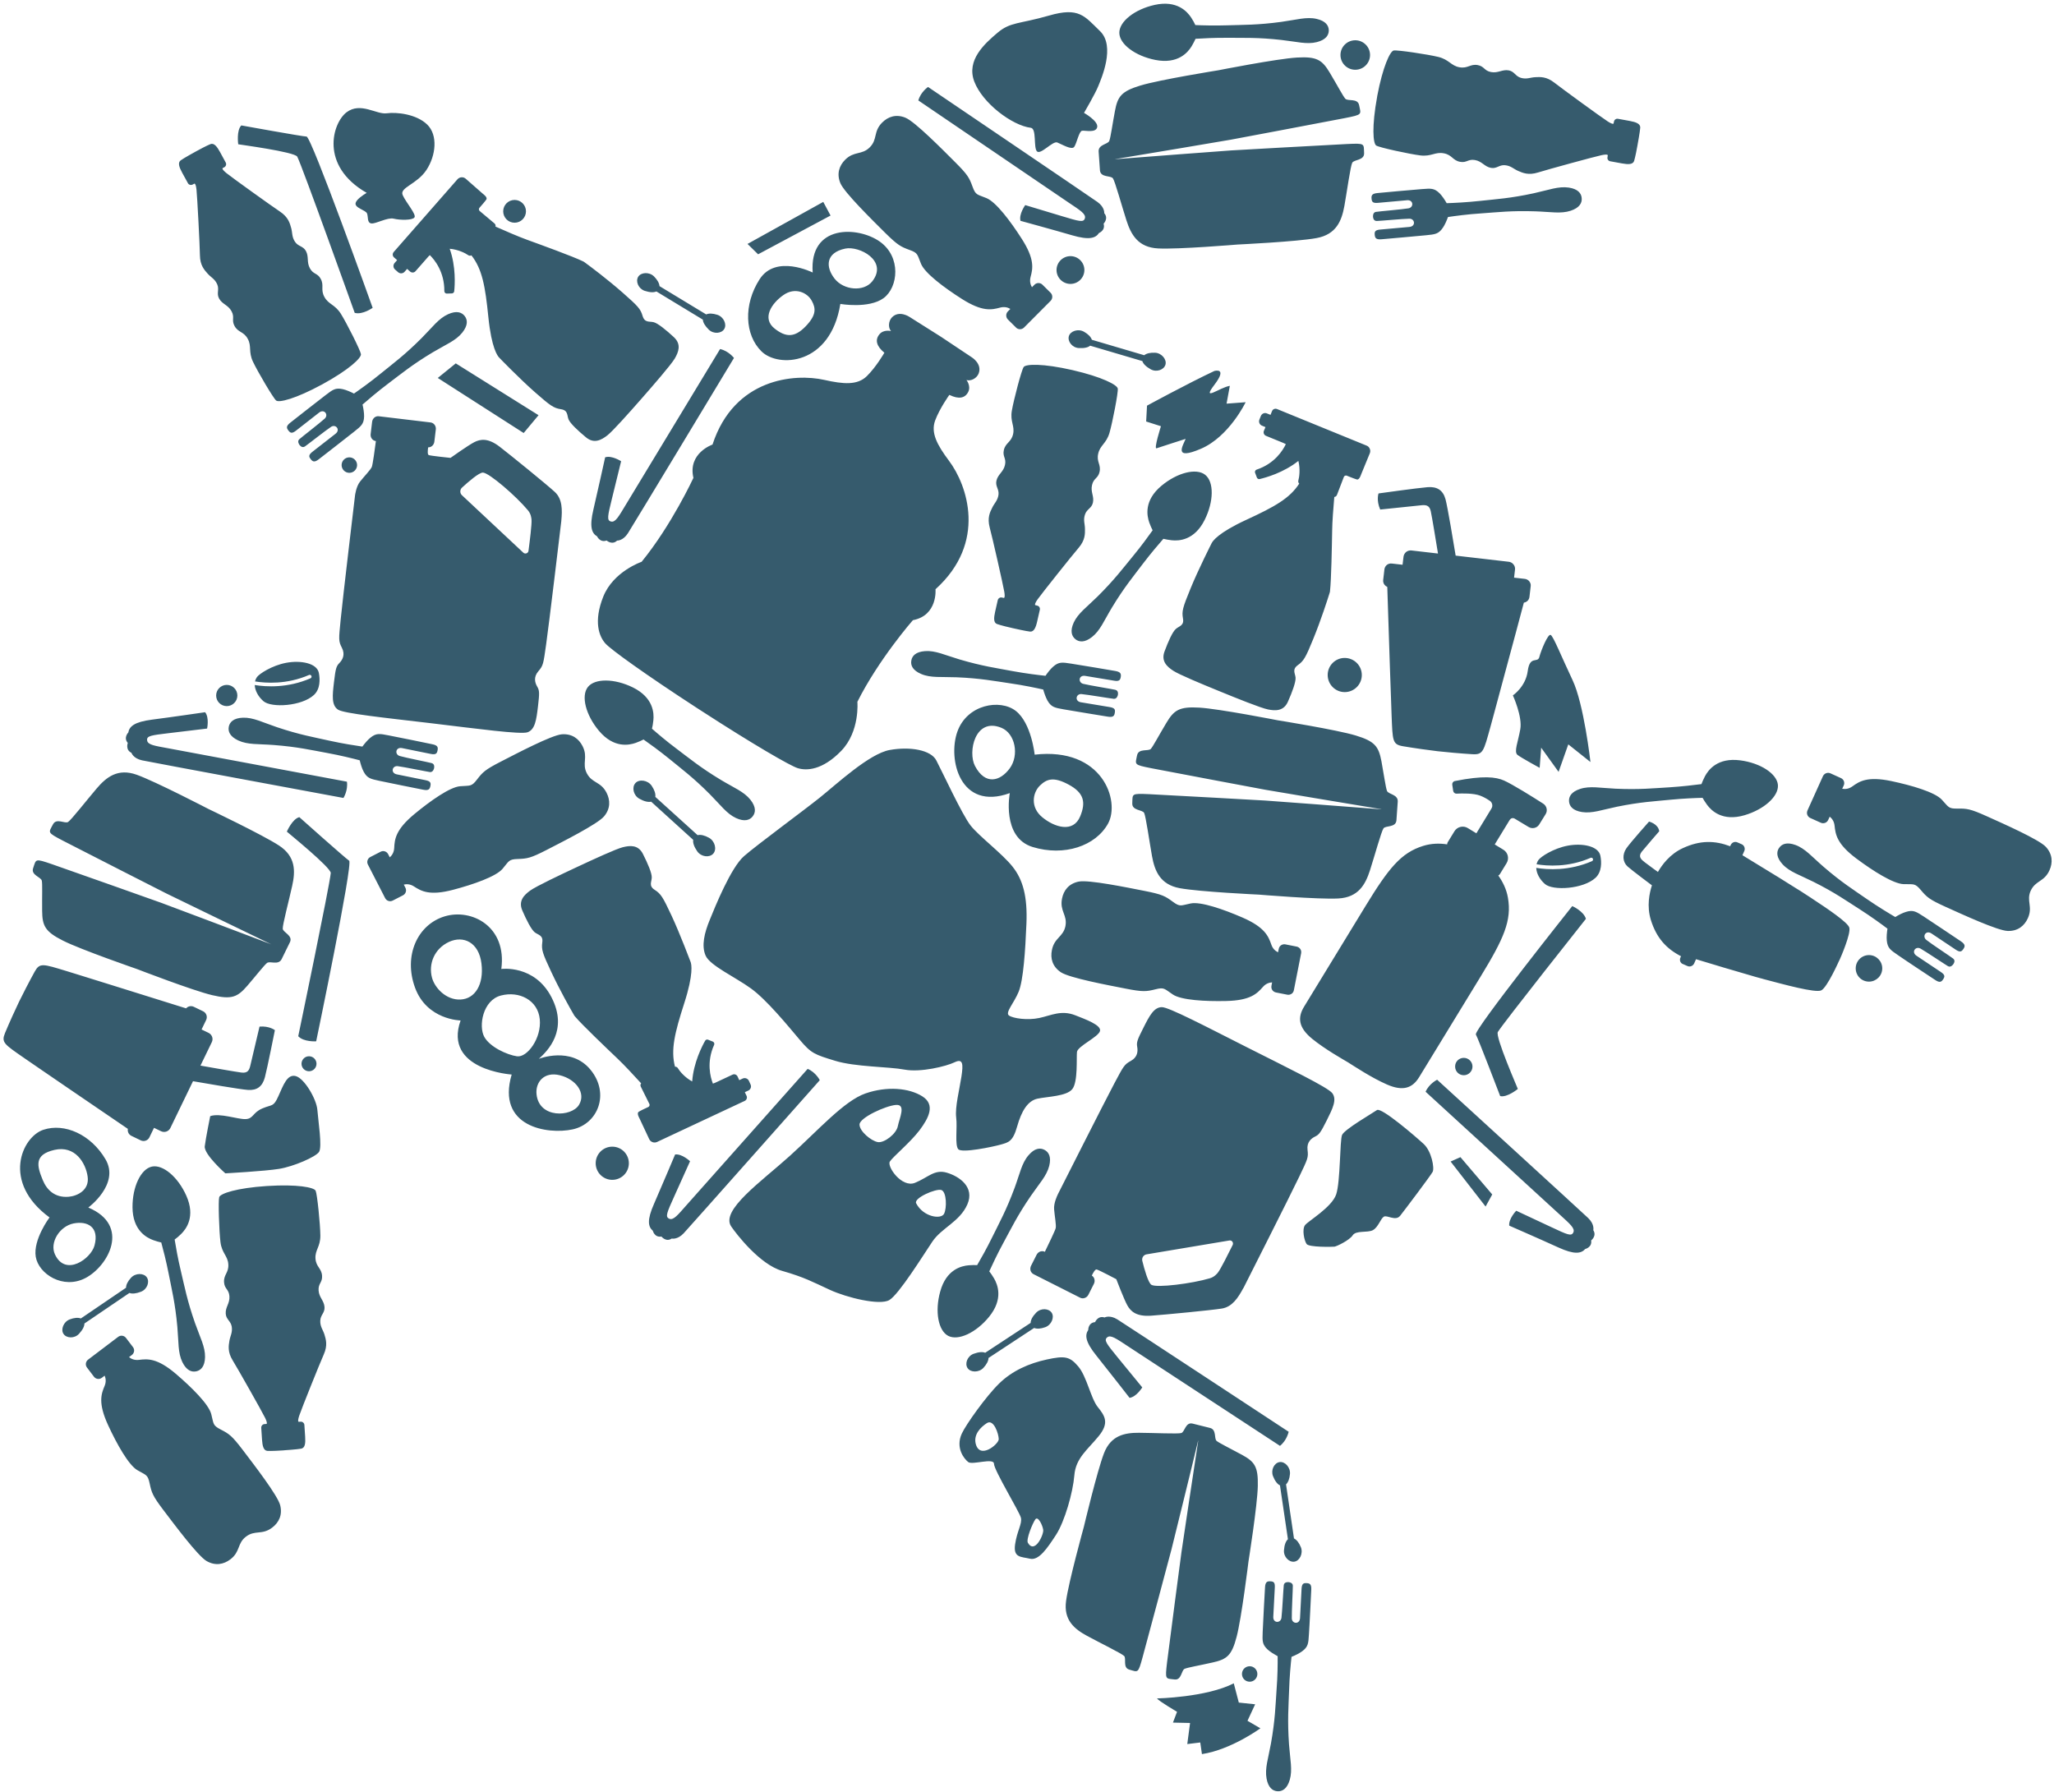 <?xml version="1.0" encoding="UTF-8" standalone="no"?><svg xmlns="http://www.w3.org/2000/svg" xmlns:xlink="http://www.w3.org/1999/xlink" fill="#365b6d" height="437" preserveAspectRatio="xMidYMid meet" version="1" viewBox="-0.6 -0.9 500.9 437.4" width="501" zoomAndPan="magnify"><g id="change1_1"><path clip-rule="evenodd" d="M74.56,256.96c1.01,0,1.83,0.82,1.83,1.83c0,1.01-0.82,1.83-1.83,1.83 c-1.01,0-1.83-0.82-1.83-1.83C72.74,257.78,73.55,256.96,74.56,256.96z M148.6,279.03c2.24,0,4.05,1.82,4.05,4.05 c0,2.24-1.82,4.05-4.05,4.05c-2.24,0-4.05-1.82-4.05-4.05C144.55,280.84,146.36,279.03,148.6,279.03z M455.41,232.26 c1.78,0,3.24,1.45,3.24,3.24c0,1.79-1.46,3.24-3.24,3.24c-1.8,0-3.24-1.45-3.24-3.24C452.17,233.72,453.61,232.26,455.41,232.26z M356.49,257.35c1.16,0,2.12,0.95,2.12,2.12c0,1.17-0.96,2.12-2.12,2.12c-1.19,0-2.12-0.95-2.12-2.12 C354.36,258.29,355.3,257.35,356.49,257.35z M327.41,159.72c2.31,0,4.18,1.87,4.18,4.17c0,2.3-1.87,4.17-4.18,4.17 c-2.28,0-4.15-1.87-4.15-4.17C323.25,161.59,325.12,159.72,327.41,159.72z M329.99,8.93c1.99,0,3.61,1.61,3.61,3.6 c0,1.99-1.62,3.6-3.61,3.6c-1.99,0-3.61-1.61-3.61-3.6C326.38,10.54,328,8.93,329.99,8.93z M260.46,61.63c1.87,0,3.4,1.52,3.4,3.39 c0,1.87-1.53,3.39-3.4,3.39c-1.87,0-3.4-1.52-3.4-3.39C257.06,63.15,258.59,61.63,260.46,61.63z M124.75,47.91 c1.53,0,2.78,1.24,2.78,2.78c0,1.53-1.24,2.78-2.78,2.78c-1.53,0-2.78-1.24-2.78-2.78C121.97,49.15,123.22,47.91,124.75,47.91z M250.78,30.3c-4.59-0.57-11.78-6.02-13.79-11.27c-2.01-5.24,2.51-9.26,5.66-11.93c3.15-2.67,5.23-2.09,12.58-4.2 c7.33-2.12,8.63,0.1,12.46,3.81c3.81,3.7,0.27,11.64-0.43,13.39c-0.68,1.76-3.49,6.56-3.49,6.56s3.52,1.98,3.22,3.47 c-0.3,1.5-2.97,0.77-3.7,0.89c-0.75,0.12-1.3,3.09-1.92,3.94c-0.62,0.84-3.01-0.64-4.13-1.08c-1.12-0.44-4.09,3.14-4.98,2.15 C251.4,35.04,252.24,30.48,250.78,30.3z M279.15,98.13c0,0,9.82-5.35,16.43-8.46c0,0,3.33-0.99,0.05,3.33 c-3.29,4.32,1.19,0.72,3.74,0.29l-0.8,4.35l4.66-0.35c0,0-4.02,8.4-10.91,11.36c-6.87,2.95-4.38-0.78-3.74-2.41 c0,0-6.37,2.04-7.1,2.3c-0.73,0.26,1.07-5.39,1.07-5.39l-3.61-1.15L279.15,98.13z M368.47,168.86c0,0,3.13-2.08,3.63-5.96 c0.52-3.88,2.42-1.82,2.83-3.41c0.41-1.59,2.1-5.71,2.76-5.39c0.66,0.31,2.58,5.18,5.34,11.01c2.78,5.83,4.38,20.02,4.38,20.02 l-5.41-4.31l-2.37,6.71l-4.25-5.9l-0.37,4.92c0,0-4.45-2.42-5.41-3.16c-0.94-0.74,0.14-3.16,0.68-6.27 C370.84,174.03,368.47,168.86,368.47,168.86z M353.27,282.66l2.4-1.07l7.76,9.11l-1.62,2.95L353.27,282.66z M318.12,302.8 c-0.59-0.82-1.19-3.62-0.37-4.64c0.82-1.02,6.51-4.33,7.58-7.47c1.05-3.14,0.87-13.15,1.44-14.52c0.59-1.37,7.42-5.3,8.51-6.07 c1.07-0.77,9.5,6.51,11.41,8.27c1.92,1.76,2.69,5.9,2.19,6.82c-0.5,0.92-6.8,9.29-7.92,10.7c-1.12,1.41-3.2-0.24-3.99,0.23 c-0.8,0.48-1.37,2.6-2.69,3.3c-1.35,0.69-4.09,0-4.91,1.24c-0.8,1.24-3.95,2.72-4.45,2.78C324.39,303.5,318.73,303.62,318.12,302.8z M237.31,351.47c0.94,4.07,5.64,0.19,5.64-1.03c0-1.23-1.21-4.99-2.88-3.93C238.41,347.57,236.83,349.32,237.31,351.47z M250.07,375.75c1.69,2.82,3.9-2.05,3.74-3.17c-0.16-1.13-1.26-3.46-1.92-2.57C251.24,370.9,249.57,374.91,250.07,375.75z M233.93,349.08c1.05-2.27,5.93-9.12,9.13-12.24c3.2-3.12,7.3-4.92,11.66-5.86c4.36-0.94,5.57-0.73,7.62,1.68 c2.08,2.41,3.08,7.78,4.77,9.91c1.71,2.14,2.94,3.84,0.23,7.14c-2.69,3.3-5.59,5.34-5.93,9.54c-0.34,4.2-2.35,11.25-4.47,14.54 c-2.15,3.29-4.2,6.35-6.37,5.83c-2.17-0.52-4.09-0.18-3.63-3.49c0.48-3.32,1.78-5.05,1.42-6.52c-0.37-1.47-6.57-11.62-6.57-13.16 c-0.02-1.54-5.25,0.34-6.28-0.42C234.5,355.25,232.34,352.57,233.93,349.08z M222.79,292.86c1.76,3.36,6.05,3.97,6.8,2.58 c0.73-1.39,0.64-5.42-0.66-5.83C227.61,289.2,222.11,291.59,222.79,292.86z M208.96,273.62c0,1.67,2.85,4,4.45,4.29 c1.57,0.29,4.57-2.02,4.91-3.91c0.37-1.89,2.08-5.37-0.46-5.16C215.33,269.04,208.99,271.95,208.96,273.62z M177.65,298.53 c-2.74-3.95,7.37-10.99,14.31-17.26c6.94-6.27,13.24-13.43,18.47-15.24c5.23-1.81,10.59-1.34,13.86,0.71 c3.26,2.05,1.57,5.29-0.68,8.29c-2.28,3-6.48,6.44-7.24,7.63c-0.78,1.19,2.9,6.49,6.12,5.2c3.2-1.29,4.75-3.37,7.78-2.48 c3.04,0.89,6.87,3.5,5.02,7.74c-1.85,4.24-6.28,5.72-8.54,9.08c-2.26,3.36-8.15,12.86-10.5,14.27c-2.33,1.4-10.43-0.59-14.56-2.5 c-4.15-1.91-6.16-3.05-11.6-4.61C184.65,307.82,178.92,300.4,177.65,298.53z M104.59,237.79c0.66,2.46,3.43,5.49,6.97,5.32 c3.54-0.17,5.74-3.68,5.1-8.81c-0.63-5.13-4.37-6.91-7.95-5.25C105.15,230.73,103.68,234.41,104.59,237.79z M117.36,252.24 c1.36,2.45,5.51,4.37,7.98,4.73c2.48,0.35,6.03-4.41,5.56-9.07c-0.47-4.66-5.03-6.93-9.48-5.77 C116.99,243.27,115.9,249.6,117.36,252.24z M130.11,266.25c0.63,5.96,8.53,5.53,10.34,2.61c1.81-2.91-0.71-6.28-4.63-7.26 C131.9,260.62,129.8,263.35,130.11,266.25z M111.57,248.22c0,0-8.21-0.11-11.11-7.97c-2.9-7.86,0.61-15.42,7.18-17.43 c6.58-2.02,15.27,2.42,13.87,12.83c0,0,8.12-1.12,12.26,6.93c4.14,8.05-0.96,13.07-3.1,15.01c0,0,7.86-3.15,12.63,2.68 c4.77,5.83,1.78,13.21-4.38,14.54c-6.15,1.33-18.64-0.62-14.88-13.39C124.05,261.42,107.28,260.34,111.57,248.22z M260.02,190.64 c-3.74-2.02-5.39-1.33-7.01,0.23c-1.8,1.75-2.4,5.31,0.57,7.74c2.94,2.43,7.56,3.94,9.27-0.25 C264.25,194.95,263.77,192.66,260.02,190.64z M243.59,176.77c-6.46-2.63-8.22,5.95-6.44,9.32c2.49,4.75,6.14,3.78,8.49,0.58 C247.99,183.46,246.99,178.16,243.59,176.77z M251.72,183.33c16.59-1.89,20.93,11.32,17.92,16.82c-3.04,5.5-10.71,8.07-18.4,5.73 c-7.67-2.34-5.59-13.16-5.59-13.16c-12.17,4.4-15.18-8.28-12.81-14.98c2.37-6.69,10.43-8.07,14.27-5.09 C250.94,175.64,251.72,183.33,251.72,183.33z M195.79,78.79c2.69-2.79,2.51-4.42,1.53-6.23c-1.07-2.03-4.09-3.44-6.94-1.43 c-2.88,2.01-5.36,5.69-2.1,8.22C190.95,81.43,193.08,81.58,195.79,78.79z M212.09,67.76c3.9-5.02-3.2-8.69-6.62-7.97 c-4.79,1.01-4.84,4.47-2.6,7.33C205.1,69.97,210.01,70.41,212.09,67.76z M204.28,73.3c-2.44,15.07-15.16,15.62-19.24,11.59 c-4.11-4.03-4.45-11.42-0.48-17.6c3.95-6.19,12.97-1.66,12.97-1.66c-0.87-11.81,11.05-11.31,16.37-7.56 c5.3,3.75,4.52,11.17,0.94,13.81C211.24,74.51,204.28,73.3,204.28,73.3z M12.54,305.34c2.57,5.51,8.79,1.05,9.65-2.17 c1.22-4.52-1.7-6.06-5.1-5.4C13.69,298.44,11.18,302.43,12.54,305.34z M9.55,287.16c0.97,2.38,2.91,4.39,6.35,4.1 c2.08-0.18,5.09-1.6,4.62-4.91c-0.46-3.32-3.05-7.69-8.1-6.53C7.39,280.97,8.14,283.73,9.55,287.16z M11.21,296.31 c-11.76-8.62-6.72-19.67-1.51-21.4c5.2-1.73,11.64,1.16,15.19,7.22c3.54,6.06-4.21,11.76-4.21,11.76c10.42,4.4,4.83,14.31-0.67,17.2 c-5.49,2.89-11.47-1-12.16-5.18C7.16,301.71,11.21,296.31,11.21,296.31z M50.44,271.58c2.37-0.83,6.67,0.79,8.62,0.72 c1.95-0.07,1.68-1.56,4.1-2.6c2.42-1.04,2.7-0.28,3.91-2.97c1.22-2.69,2.15-5.48,4.25-4.93c2.11,0.55,5.07,5.61,5.28,8.24 c0.2,2.63,1.22,9.04,0.41,10.27c-0.81,1.23-6.23,3.57-9.75,4.14c-3.52,0.57-13.13,1.09-13.13,1.09s-5.26-4.64-5.02-6.61 C49.35,276.97,50.44,271.58,50.44,271.58z M181.62,58.65l18.49-10.26l1.78,3.33l-17.69,9.46L181.62,58.65z M110.39,87.81 l20.21,12.65l-3.63,4.35l-20.97-13.44L110.39,87.81z M369.68,264.94c0,0-2.62,2.16-4.31,1.74c0,0-5.34-13.97-5.93-15.03 c-0.59-1.05,23.53-31.35,23.53-31.35s2.78,1.21,3.33,3.11c0,0-20.02,25.24-21.5,27.62C364.11,252.15,369.68,264.83,369.68,264.94z M57.28,34.32c0,0-0.48-3.38,0.76-4.6c0,0,14.72,2.67,15.92,2.72c1.21,0.05,16.14,41.81,16.14,41.81s-2.47,1.76-4.38,1.23 c0,0-12.75-35.62-14.02-38.12C71.11,36.17,57.38,34.37,57.28,34.32z M69.15,202.12c0,0,1.35-3.13,3.05-3.53 c0,0,11.16,9.96,12.16,10.63c1,0.67-8.05,44.09-8.05,44.09s-3.03,0.21-4.38-1.24c0,0,7.72-37.04,7.94-39.83 C79.98,210.92,69.21,202.22,69.15,202.12z M374.25,210.09c0.09-0.37,0.23-0.72,0.46-1.04c0.57-0.81,3.65-2.84,7.14-3.5 c3.54-0.67,7.53,0.07,7.99,2.48c0.3,1.53,0.37,3.9-1.19,5.36c-2.97,2.76-10.41,3.22-12.35,1.52c-1.28-1.11-2.08-2.6-2.12-3.94 c2.74,0.45,8.03,0.79,13.6-1.64c0.23-0.1,0.32-0.36,0.23-0.58c-0.09-0.23-0.37-0.33-0.57-0.23 C382.01,210.89,376.85,210.52,374.25,210.09z M61.38,165.45c0.08-0.37,0.24-0.72,0.46-1.04c0.57-0.81,3.64-2.84,7.14-3.5 c3.55-0.67,7.53,0.07,7.99,2.48c0.29,1.53,0.37,3.9-1.2,5.36c-2.96,2.76-10.4,3.22-12.34,1.52c-1.28-1.11-2.06-2.6-2.12-3.94 c2.74,0.45,8.03,0.79,13.61-1.64c0.23-0.1,0.33-0.36,0.23-0.58c-0.1-0.23-0.36-0.33-0.59-0.23 C69.13,166.24,63.98,165.88,61.38,165.45z M169.43,202.98c0.71-0.18,1.71,0.04,2.78,0.64c1.48,0.82,1.96,2.87,1.03,3.89 c-0.91,1.01-2.92,0.81-3.9-0.58c-0.78-1.13-1.1-2.09-0.98-2.8l-10.27-9.32c-0.68,0.17-1.69-0.05-2.88-0.72 c-1.48-0.83-1.88-2.81-0.96-3.82c0.91-1.01,3.01-0.74,3.97,0.66c0.68,1.01,1,1.97,0.89,2.71L169.43,202.98z M240.46,330.61 c-0.02,0.71-0.46,1.57-1.26,2.43c-1.12,1.18-3.15,1.13-3.86,0.04c-0.73-1.09-0.05-2.91,1.46-3.48c1.26-0.46,2.21-0.52,2.85-0.26 l11.09-7.29c0-0.68,0.43-1.55,1.35-2.5c1.14-1.17,3.06-1.07,3.79,0.03c0.71,1.09-0.05,2.97-1.57,3.52c-1.1,0.4-2.05,0.46-2.72,0.19 L240.46,330.61z M315.03,374.67c0.64,0.31,1.26,1.07,1.69,2.16c0.59,1.51-0.3,3.32-1.6,3.51c-1.3,0.19-2.67-1.18-2.53-2.8 c0.09-1.31,0.46-2.22,0.96-2.68l-1.94-13.14c-0.62-0.29-1.23-1.06-1.71-2.28c-0.57-1.51,0.32-3.22,1.62-3.41 c1.3-0.19,2.67,1.28,2.53,2.9c-0.09,1.17-0.46,2.07-0.96,2.55L315.03,374.67z M171.53,75.86c0.64-0.3,1.6-0.27,2.72,0.09 c1.55,0.5,2.37,2.34,1.69,3.46c-0.66,1.12-2.6,1.3-3.77,0.17c-0.94-0.92-1.42-1.76-1.46-2.45l-11.34-6.88 c-0.64,0.29-1.6,0.26-2.85-0.15c-1.53-0.51-2.28-2.3-1.6-3.42c0.68-1.12,2.69-1.25,3.86-0.11c0.82,0.82,1.3,1.67,1.35,2.38 L171.53,75.86z M278.47,85.82c0.55-0.45,1.48-0.67,2.67-0.61c1.6,0.09,2.88,1.66,2.51,2.92s-2.19,1.92-3.61,1.12 c-1.16-0.65-1.83-1.35-2.03-2l-12.74-3.76c-0.52,0.44-1.46,0.66-2.78,0.58c-1.62-0.1-2.78-1.64-2.42-2.9 c0.37-1.26,2.28-1.89,3.7-1.08c1.03,0.58,1.69,1.28,1.92,1.96L278.47,85.82z M29.89,313.47c0-0.71,0.42-1.58,1.22-2.44 c1.1-1.2,3.12-1.18,3.86-0.09c0.74,1.08,0.09,2.91-1.42,3.5c-1.23,0.48-2.2,0.55-2.83,0.3l-10.99,7.46 c0.01,0.68-0.42,1.55-1.32,2.52c-1.1,1.19-3.04,1.11-3.78,0.03c-0.73-1.08-0.01-2.97,1.51-3.55c1.1-0.42,2.07-0.49,2.72-0.23 L29.89,313.47z M409.33,233.81c-0.11-0.31-0.09-0.65,0.05-0.95l0.14-0.32c-3.58-1.84-6-4.46-7.37-8.88 c-1.03-3.36-0.34-6.57,0.27-8.43c-0.39-0.29-4.77-3.56-5.96-4.61c-1.21-1.1-1.32-2.92-0.27-4.44c1.07-1.52,5.52-6.51,5.52-6.51 s2.24,0.53,2.49,2.36c0,0-3.63,4.18-4.29,5.02c-0.91,1.21-0.11,1.88,0.78,2.57c1.46,1.12,3.13,2.3,3.13,2.3s0.02,0.02,0.05,0.07 c0.98-1.71,2.9-4.38,6.12-5.85c4.2-1.94,7.78-1.87,11.53-0.45l0.14-0.32c0.14-0.3,0.39-0.53,0.68-0.65 c0.32-0.12,0.66-0.11,0.96,0.03l1.05,0.46c0.3,0.13,0.52,0.38,0.64,0.69c0.11,0.31,0.11,0.65-0.02,0.95l-0.46,1.03 c1.87,1.14,5.27,3.21,8.45,5.17c0.07,0.03,0.11,0.07,0.18,0.1c0.02,0.02,0.05,0.04,0.09,0.06c1.78,1.11,3.49,2.17,4.77,2.99 c0.02,0.01,0.02,0.01,0.05,0.02c0.07,0.04,0.14,0.08,0.18,0.12l0.05,0.03c0.07,0.04,0.14,0.08,0.18,0.12 c0.02,0.01,0.02,0.01,0.05,0.02c0.07,0.05,0.14,0.09,0.21,0.13c0,0,0,0.01,0.02,0.01c0.05,0.04,0.11,0.07,0.16,0.11 c0.02,0.01,0.02,0.02,0.05,0.03c0.05,0.03,0.09,0.06,0.14,0.09c0.02,0.01,0.02,0.02,0.05,0.03c0.07,0.04,0.11,0.07,0.16,0.11 c0.59,0.39,1.28,0.83,1.99,1.29c0.07,0.05,0.16,0.1,0.23,0.16v0c3.81,2.5,8.7,5.8,9.08,7.08c0.43,1.45-2.08,7.27-2.42,7.98 l-0.05,0.07c0,0-2.92,6.59-4.38,7.28c-1.44,0.68-9.29-1.5-13.67-2.65c-0.07-0.02-0.16-0.04-0.23-0.06 c-0.05-0.02-0.11-0.03-0.18-0.05c-0.02,0-0.05-0.01-0.07-0.02c-0.05-0.01-0.09-0.03-0.14-0.04c-0.02-0.01-0.05-0.01-0.07-0.02 c-0.05-0.01-0.11-0.03-0.16-0.05c-0.02,0-0.05-0.01-0.05-0.01c-0.09-0.02-0.16-0.04-0.23-0.06c-0.02-0.01-0.05-0.01-0.09-0.02 c-0.05-0.01-0.09-0.03-0.14-0.04c-0.05-0.01-0.07-0.02-0.11-0.03l-0.14-0.04c-0.05-0.01-0.07-0.02-0.11-0.03 c-0.05-0.01-0.09-0.02-0.11-0.03c-0.11-0.03-0.21-0.05-0.3-0.08c-0.02,0-0.05-0.01-0.07-0.02c-0.05-0.02-0.11-0.04-0.18-0.05 c-0.02-0.01-0.05-0.01-0.07-0.02c-4.27-1.21-11.3-3.33-14.45-4.29l-0.46,1.04c-0.14,0.3-0.39,0.54-0.71,0.65 c-0.3,0.12-0.64,0.11-0.94-0.03l-1.05-0.46C409.69,234.37,409.47,234.12,409.33,233.81z M367.26,218.24 c0.98,5.59-1.03,10.03-6.64,19.22l-15.02,24.58c-1.67,2.74-3.99,3.51-7.88,1.81c-3.88-1.7-8.03-4.5-9.31-5.28l-0.05-0.04 c-1.35-0.81-5.66-3.21-8.9-5.84c-3.26-2.67-3.65-5.09-1.96-7.84l15-24.57c5.62-9.19,8.65-13,14.08-14.68 c2.03-0.63,4.04-0.65,5.84-0.37c0-0.17,0.05-0.35,0.14-0.51l1.64-2.68c0.68-1.12,2.15-1.47,3.26-0.79l2.1,1.28 c0,0,2.47-4.02,3.67-6.03c0.41-0.65,0.23-1.49-0.41-1.92c-0.73-0.49-1.48-0.92-2.35-1.25c-1.58-0.61-4.43-0.55-5.75-0.48 c-0.41,0.02-0.75-0.27-0.82-0.67c-0.07-0.46-0.16-1.05-0.23-1.52c-0.05-0.42,0.23-0.81,0.64-0.89c6.87-1.37,10-1.02,12.03-0.11 c2.12,0.96,7.01,4.01,9.52,5.62c0.89,0.56,1.16,1.72,0.59,2.6c-0.48,0.78-1.07,1.72-1.55,2.5c-0.55,0.88-1.71,1.15-2.6,0.6 c-1.12-0.67-2.28-1.36-3.38-2.03c-0.21-0.12-0.43-0.16-0.66-0.11c-0.23,0.05-0.41,0.2-0.55,0.4l-3.67,6.01l2.1,1.28 c1.14,0.69,1.48,2.15,0.8,3.28l-1.64,2.68c-0.09,0.16-0.23,0.27-0.39,0.34C365.98,214.34,366.9,216.14,367.26,218.24z M271.25,37.98 l0.25-0.02c4.52-0.38,28.21-2.14,28.21-2.14s23.74-1.35,28.26-1.56c4.52-0.21,4.06-0.11,4.18,2.23c0.07,1.81-2.49,1.53-2.9,2.35 c-0.43,0.82-1.28,6.97-1.92,10.56c-0.66,3.59-1.96,6.93-6.78,7.82c-4.82,0.89-19.33,1.58-19.33,1.58s-14.47,1.21-19.36,0.95 c-4.91-0.25-6.62-3.39-7.74-6.87c-1.12-3.47-2.76-9.46-3.29-10.23c-0.52-0.76-3.01-0.15-3.17-1.95c-0.14-1.63-0.18-2.94-0.32-4.55 c-0.16-1.81,2.28-1.79,2.6-2.66c0.34-0.87,0.8-4.25,1.37-7.24c0.66-3.59,1.55-4.86,6.25-6.28c4.7-1.42,19.04-3.72,19.04-3.72 s14.24-2.81,19.15-3.1c4.88-0.29,6.16,0.59,8.03,3.72c1.94,3.25,3.17,5.62,3.77,6.32c0.62,0.7,3.04-0.19,3.38,1.59 c0.46,2.3,0.94,2.28-3.52,3.16c-4.43,0.88-27.8,5.26-27.8,5.26s-23.42,3.98-27.89,4.69C271.57,37.93,271.41,37.95,271.25,37.98z M336.42,196.66c-0.14-0.03-0.3-0.05-0.46-0.08c-4.47-0.71-27.92-4.68-27.92-4.68s-23.37-4.37-27.8-5.25 c-4.43-0.88-3.97-0.86-3.52-3.16c0.37-1.78,2.78-0.89,3.38-1.59c0.59-0.7,1.83-3.07,3.77-6.32c1.87-3.13,3.15-4.02,8.06-3.73 c4.88,0.29,19.13,3.09,19.13,3.09s14.33,2.29,19.04,3.71c4.7,1.42,5.59,2.69,6.28,6.28c0.55,2.98,1.03,6.37,1.35,7.24 c0.32,0.86,2.78,0.85,2.63,2.66c-0.14,1.61-0.18,2.92-0.32,4.55c-0.16,1.81-2.67,1.2-3.17,1.96c-0.52,0.76-2.17,6.75-3.29,10.23 c-1.12,3.47-2.83,6.61-7.74,6.87c-4.88,0.26-19.36-0.94-19.36-0.94s-14.52-0.68-19.33-1.57c-4.82-0.89-6.12-4.22-6.78-7.81 c-0.64-3.59-1.51-9.74-1.92-10.56c-0.41-0.82-2.99-0.54-2.9-2.35c0.11-2.34-0.34-2.43,4.18-2.23c4.5,0.21,28.24,1.55,28.24,1.55 s23.72,1.75,28.21,2.13L336.42,196.66z M65.43,229.67l-0.23-0.11c-4.08-1.94-25.46-12.34-25.46-12.34s-21.19-10.77-25.2-12.86 c-4.01-2.09-3.57-1.94-2.48-4.02c0.84-1.61,2.91-0.08,3.69-0.58c0.77-0.5,4.6-5.39,6.97-8.17c2.37-2.78,5.17-5.01,9.79-3.35 c4.62,1.66,17.5,8.35,17.5,8.35s13.11,6.24,17.22,8.92c4.11,2.68,4.02,6.26,3.23,9.82c-0.78,3.56-2.38,9.57-2.31,10.49 c0.07,0.92,2.54,1.65,1.76,3.29c-0.7,1.48-1.32,2.64-2.01,4.1c-0.78,1.64-2.89,0.4-3.6,0.98c-0.72,0.58-2.83,3.28-4.81,5.57 c-2.39,2.76-3.8,3.41-8.58,2.28c-4.77-1.13-18.32-6.36-18.32-6.36s-13.72-4.74-18.1-6.95c-4.38-2.21-5.04-3.61-5.08-7.26 c-0.04-3.78,0.09-6.45-0.08-7.36c-0.17-0.91-2.71-1.36-2.12-3.07c0.76-2.22,0.35-2.43,4.63-0.96c4.28,1.47,26.67,9.43,26.67,9.43 s22.26,8.35,26.48,9.98C65.14,229.55,65.29,229.61,65.43,229.67z M291.66,350.71l-0.07,0.24c-0.98,4.22-6.46,26.37-6.46,26.37 s-5.87,22.05-7.03,26.24c-1.14,4.18-1.1,3.74-3.26,3.14c-1.69-0.47-0.66-2.72-1.28-3.34c-0.64-0.63-5.98-3.24-9.06-4.91 c-3.08-1.67-5.75-3.85-5.11-8.51c0.62-4.67,4.34-18.1,4.34-18.1s3.22-13.56,4.91-17.95c1.69-4.39,5.07-5.03,8.56-5.01 c3.52,0.02,9.47,0.31,10.32,0.06c0.84-0.25,1.03-2.72,2.74-2.31c1.53,0.36,2.74,0.71,4.25,1.06c1.69,0.4,0.96,2.62,1.64,3.18 c0.68,0.55,3.63,1.99,6.19,3.39c3.08,1.68,3.97,2.88,3.86,7.59c-0.09,4.71-2.28,18.47-2.28,18.47s-1.69,13.83-2.9,18.39 c-1.19,4.56-2.37,5.46-5.8,6.23c-3.54,0.8-6.07,1.21-6.89,1.56c-0.8,0.34-0.73,2.81-2.44,2.6c-2.24-0.27-2.35,0.16-1.85-4.15 c0.52-4.31,3.52-26.93,3.52-26.93s3.36-22.57,4.04-26.85C291.62,351,291.64,350.85,291.66,350.71z M261.67,246.97 c2.37,0.94,6.39,2.37,6,3.83c-0.41,1.47-5.43,3.69-5.62,5.1c-0.16,1.4,0.27,7.26-1.12,9.05c-1.37,1.79-6.07,1.84-8.51,2.36 c-2.42,0.52-3.93,3.07-4.98,6.8c-1.05,3.73-2.15,3.88-3.99,4.41c-1.87,0.53-9.54,2.16-10.39,1.12c-0.87-1.04-0.18-5.28-0.5-7.75 c-0.32-2.47,0.82-6.91,1.28-9.96c0.46-3.04,0.41-4.5-1.67-3.5c-2.08,1-8.29,2.52-12.21,1.79c-3.9-0.74-12.01-0.63-16.98-2.16 c-4.98-1.53-5.8-1.76-8.65-5.16c-2.88-3.4-8.01-9.7-11.87-12.49c-3.83-2.78-10-5.58-11.07-8.01c-1.07-2.43-0.3-5.56,1-8.72 c1.28-3.16,5.16-12.78,8.38-15.58c3.2-2.79,14.43-11.03,18.49-14.28c4.06-3.25,12.07-10.73,17.07-11.63 c4.98-0.89,10.04-0.01,11.37,2.53c1.35,2.54,6.32,13.3,8.38,15.91c2.05,2.61,7.72,6.85,10.25,10.05c2.56,3.21,3.65,7.35,3.38,13.91 c-0.27,6.56-0.75,13.8-1.89,16.6c-1.14,2.8-3.38,5.12-2.37,5.82c0.98,0.7,4.5,1.23,7.42,0.6 C255.78,246.99,258.22,245.6,261.67,246.97z M277.99,306.87c0.48,1.95,1.44,5.41,2.24,5.89c1.35,0.78,9.91-0.3,14.27-1.6 c1.12-0.34,1.71-1.09,1.96-1.39c0.66-0.83,2.58-4.68,3.61-6.75c0.11-0.26,0.09-0.56-0.07-0.79c-0.16-0.23-0.46-0.35-0.73-0.3 c-4.18,0.7-16.21,2.71-20.25,3.39c-0.34,0.06-0.64,0.26-0.84,0.55C277.99,306.16,277.92,306.52,277.99,306.87z M302.66,313.56 c-1.26,2.34-2.69,4.58-5.25,4.99c-2.56,0.41-13.67,1.48-17.23,1.74c-3.58,0.26-5-1.01-5.84-2.53c-0.84-1.52-2.69-6.38-2.69-6.38 s-4.2-2.23-4.79-2.37c-0.37-0.09-0.84,0.77-1.19,1.49c0.3,0.18,0.52,0.47,0.62,0.81c0.11,0.38,0.09,0.8-0.09,1.17l-1.37,2.71 c-0.18,0.36-0.5,0.64-0.89,0.78c-0.37,0.13-0.78,0.11-1.12-0.07l-11.37-5.74c-0.34-0.18-0.62-0.49-0.73-0.87 c-0.11-0.38-0.07-0.8,0.11-1.17l1.37-2.71c0.18-0.36,0.5-0.64,0.87-0.78c0.39-0.13,0.8-0.11,1.14,0.07 c0.82-1.69,2.53-5.22,2.65-5.79c0.16-0.76-0.25-2.84-0.39-4.57c-0.14-1.52,0.78-3.39,0.89-3.62v-0.02c0,0,11.48-22.73,13.79-27.07 c2.31-4.33,2.42-4.64,4.09-5.56c1.64-0.92,1.71-2.38,1.51-3.44c-0.18-1.06,0-1.64,1.51-4.6c1.48-2.95,2.58-5.05,4.52-5.06 c1.71,0,10.8,4.76,20.18,9.5l0.91,0.46c9.68,4.9,19.49,9.63,20.52,11.05c1.16,1.56,0.11,3.7-1.37,6.65 c-1.48,2.95-1.85,3.45-2.81,3.92c-0.98,0.47-2.1,1.39-1.87,3.27c0.23,1.87,0.07,2.15-2.05,6.58c-2.05,4.31-12.97,25.9-13.58,27.11 L302.66,313.56z M111.91,118.14c-0.26,0.24-0.41,0.58-0.41,0.93c0,0.35,0.14,0.69,0.4,0.93c2.99,2.79,11.89,11.12,14.98,14.02 c0.21,0.2,0.51,0.26,0.78,0.16c0.27-0.1,0.46-0.34,0.49-0.63c0.3-2.29,0.84-6.55,0.73-7.62c-0.04-0.39-0.11-1.34-0.87-2.25 c-2.9-3.49-9.43-9.12-10.98-9.21C116.09,114.42,113.39,116.78,111.91,118.14z M136.16,126.21l0,0.06 c-0.16,1.35-3.02,25.37-3.7,30.09c-0.69,4.86-0.69,5.19-1.92,6.62c-1.23,1.43-0.81,2.82-0.26,3.75c0.55,0.93,0.57,1.54,0.18,4.83 c-0.39,3.29-0.71,5.63-2.53,6.3c-1.65,0.6-12.43-0.87-23.22-2.16l-1.01-0.12c-10.44-1.23-20.65-2.3-22.06-3.24 c-1.61-1.08-1.37-3.43-0.98-6.72c0.39-3.29,0.55-3.88,1.31-4.65c0.75-0.77,1.49-2.02,0.63-3.71c-0.86-1.68-0.79-2-0.31-6.89 c0.47-4.89,3.49-30.18,3.49-30.18l0-0.03c0.03-0.25,0.3-2.32,1.26-3.51c1.08-1.36,2.57-2.87,2.86-3.58 c0.22-0.54,0.75-4.42,0.99-6.29c-0.39-0.05-0.74-0.25-0.98-0.57c-0.24-0.32-0.35-0.73-0.3-1.13l0.36-3.01 c0.05-0.4,0.25-0.78,0.55-1.03c0.31-0.26,0.7-0.37,1.08-0.32l12.64,1.51c0.39,0.05,0.74,0.25,0.98,0.57 c0.24,0.32,0.35,0.73,0.3,1.13l-0.36,3.01c-0.05,0.4-0.25,0.78-0.55,1.03c-0.27,0.23-0.61,0.34-0.96,0.34 c-0.12,0.78-0.19,1.76,0.15,1.89c0.58,0.2,5.31,0.68,5.31,0.68s4.23-3.02,5.77-3.82c1.54-0.8,3.43-1.07,6.26,1.12 c2.83,2.19,11.5,9.23,13.4,10.99C136.44,120.89,136.41,123.57,136.16,126.21z M60.25,259.17c0.26-1.1,2.23-9.45,2.23-9.45 c2.41-0.2,3.75,0.87,3.75,0.87s-1.85,9.3-2.44,11.51c-0.59,2.21-1.89,3.23-4.13,3.08c-1.86-0.12-10.53-1.63-13.42-2.13l-5.53,11.43 c-0.19,0.4-0.54,0.71-0.97,0.86c-0.42,0.15-0.89,0.12-1.3-0.08l-1.72-0.83l-1.12,2.32c-0.18,0.38-0.51,0.67-0.91,0.81 c-0.4,0.14-0.83,0.11-1.21-0.07l-2.28-1.1c-0.38-0.18-0.67-0.51-0.81-0.91c-0.09-0.26-0.11-0.54-0.06-0.8 c-2.74-1.87-8.91-6.07-14.58-9.94c-2.7-1.84-5.28-3.6-7.32-5.01c-1.39-0.95-2.52-1.73-3.29-2.26c-5.04-3.49-5.75-3.87-4.78-6.22 c1.01-2.44,2.66-6.05,3.4-7.58c0.74-1.53,2.55-5.06,3.83-7.37c1.24-2.22,1.97-1.9,7.84-0.12c0.89,0.27,2.21,0.68,3.81,1.18 c2.01,0.62,4.47,1.39,7.07,2.2c6.9,2.15,14.84,4.64,18.24,5.7c0.18-0.21,0.41-0.36,0.67-0.45c0.4-0.14,0.83-0.11,1.21,0.07l2.28,1.1 c0.38,0.18,0.67,0.51,0.81,0.91c0.14,0.4,0.11,0.83-0.07,1.21l-1.12,2.32l1.72,0.83c0.4,0.2,0.71,0.55,0.86,0.97 c0.15,0.42,0.12,0.89-0.08,1.3l-2.77,5.72c2.72,0.48,8.6,1.52,10.03,1.7C59.66,261.13,59.99,260.28,60.25,259.17z M346.01,122.46 c-1.16,0.12-9.93,1.03-9.93,1.03c-1-2.28-0.41-3.93-0.41-3.93s9.63-1.35,11.98-1.53c2.33-0.18,3.77,0.74,4.38,2.97 c0.5,1.85,1.99,10.77,2.47,13.74l12.96,1.5c0.46,0.05,0.89,0.29,1.16,0.65c0.3,0.36,0.43,0.82,0.37,1.28l-0.23,1.95l2.65,0.3 c0.41,0.05,0.82,0.27,1.07,0.6c0.27,0.34,0.41,0.77,0.34,1.2l-0.3,2.58c-0.05,0.43-0.25,0.82-0.59,1.09 c-0.23,0.18-0.48,0.29-0.78,0.33c-0.87,3.29-2.85,10.7-4.7,17.51c-0.87,3.24-1.71,6.34-2.37,8.8c-0.46,1.67-0.82,3.04-1.07,3.95 c-1.69,6.08-1.8,6.89-4.43,6.74c-2.72-0.16-6.76-0.53-8.49-0.73c-1.76-0.2-5.78-0.76-8.47-1.22c-2.56-0.45-2.51-1.27-2.76-7.57 c-0.02-0.95-0.09-2.37-0.14-4.09c-0.09-2.16-0.18-4.8-0.27-7.61c-0.25-7.43-0.52-15.97-0.64-19.62c-0.25-0.11-0.48-0.27-0.66-0.5 c-0.27-0.34-0.39-0.77-0.34-1.2l0.3-2.58c0.05-0.43,0.27-0.82,0.59-1.09c0.34-0.27,0.78-0.39,1.21-0.34l2.63,0.3l0.23-1.95 c0.05-0.46,0.3-0.88,0.64-1.17c0.37-0.29,0.84-0.42,1.3-0.37l6.48,0.75c-0.46-2.8-1.44-8.86-1.76-10.31 C348.11,122.37,347.17,122.34,346.01,122.46z M313.73,348.63c0,0-0.43,2.11-2.12,3.44c0,0-34.38-22.52-37.16-24.34 c-2.78-1.82-4.18-2.85-5.02-2.15c-0.87,0.71-0.16,1.56,2.6,4.95c2.78,3.39,5.96,7.27,5.96,7.27s-1.42,2.32-3.1,2.55 c0,0-5.3-6.82-8.08-10.28c-2.76-3.41-2.85-5.04-2.01-6.29c0,0-0.05-1.75,1.67-1.92c0,0,0.68-1.66,2.31-1.13c0,0,1.26-0.7,3.15,0.48 C273.81,322.38,313.73,348.63,313.73,348.63z M349.98,262.69c0,0,35.27,32.23,36.89,33.78c1.6,1.55,1.23,2.94,1.23,2.94 c0.91,1.42-0.52,2.51-0.52,2.51c0.27,1.69-1.44,2.09-1.44,2.09c-1,1.12-2.63,1.43-6.6-0.39c-4.04-1.85-11.96-5.31-11.96-5.31 c-0.18-1.69,1.71-3.64,1.71-3.64s4.54,2.13,8.51,3.98c3.97,1.86,4.95,2.33,5.43,1.32c0.48-1.01-0.87-2.11-3.31-4.35 c-2.47-2.24-32.76-30-32.76-30C348.04,263.63,349.98,262.69,349.98,262.69z M199.26,262.8c0,0-31.71,35.75-33.23,37.38 c-1.53,1.63-2.92,1.28-2.92,1.28c-1.39,0.94-2.51-0.49-2.51-0.49c-1.69,0.29-2.1-1.41-2.1-1.41c-1.14-0.98-1.48-2.59,0.3-6.59 c1.78-4.07,5.14-12.03,5.14-12.03c1.69-0.22,3.65,1.65,3.65,1.65s-2.05,4.57-3.86,8.57c-1.8,4-2.26,5-1.23,5.46 c1.03,0.46,2.1-0.91,4.29-3.39c2.21-2.48,29.51-33.19,29.51-33.19C198.3,260.87,199.26,262.8,199.26,262.8z M82.97,193.9 c0,0-46.98-8.71-49.16-9.18c-2.18-0.47-2.6-1.84-2.6-1.84c-1.53-0.73-0.89-2.41-0.89-2.41c-1.12-1.3,0.12-2.54,0.12-2.54 c0.26-1.48,1.46-2.59,5.8-3.15c4.41-0.56,12.96-1.81,12.96-1.81c1.06,1.33,0.48,3.99,0.48,3.99s-4.98,0.6-9.33,1.12 c-4.35,0.52-5.45,0.65-5.31,1.76c0.13,1.11,1.86,1.33,5.12,1.93c3.26,0.61,43.66,8.16,43.66,8.16 C84.12,192.09,82.97,193.9,82.97,193.9z M178.31,86.49c0,0-24.67,40.91-25.89,42.79c-1.21,1.88-2.64,1.79-2.64,1.79 c-1.22,1.18-2.56-0.02-2.56-0.02c-1.61,0.59-2.33-1.01-2.33-1.01c-1.29-0.76-1.91-2.28-0.9-6.54c1.02-4.32,2.87-12.76,2.87-12.76 c1.62-0.53,3.9,0.96,3.9,0.96s-1.19,4.87-2.24,9.13c-1.04,4.26-1.31,5.33-0.22,5.59c1.08,0.27,1.89-1.27,3.61-4.11 c1.71-2.84,23.01-38,23.01-38C177.01,84.77,178.31,86.49,178.31,86.49z M225.69,20.33c0,0,39.56,26.79,41.38,28.09 c1.8,1.3,1.64,2.73,1.64,2.73c1.12,1.28-0.16,2.56-0.16,2.56c0.5,1.64-1.12,2.27-1.12,2.27c-0.82,1.25-2.37,1.79-6.57,0.56 c-4.27-1.25-12.6-3.53-12.6-3.53c-0.43-1.65,1.16-3.84,1.16-3.84s4.79,1.44,8.99,2.71c4.2,1.26,5.25,1.59,5.57,0.52 c0.32-1.07-1.16-1.96-3.93-3.82c-2.74-1.86-36.73-24.96-36.73-24.96C223.91,21.53,225.69,20.33,225.69,20.33z M240.64,309.47 c0.34,0.44,0.75,1,1.16,1.71c0.87,1.5,2.35,5.02-1.21,9.39c-3.17,3.89-7.53,5.91-9.97,4.65l-0.02-0.01 c-2.42-1.28-3.29-5.98-1.94-10.8c1.48-5.43,5.2-6.27,6.94-6.42c0.82-0.07,1.51-0.07,2.08-0.04c0.89-1.52,2.35-4.1,3.7-6.86 c1.73-3.52,3.42-6.54,5.46-12.04c1.28-3.48,1.73-6.03,3.4-7.94c1.48-1.74,2.83-1.85,3.86-1.31l0.02,0.01 c1.03,0.54,1.71,1.7,1.16,3.91c-0.62,2.45-2.42,4.3-4.52,7.37c-3.31,4.83-4.79,7.97-6.67,11.41 C242.63,305.17,241.38,307.86,240.64,309.47z M291,8.57c-0.23,0.51-0.55,1.13-0.96,1.83c-0.91,1.48-3.33,4.42-8.86,3.33 c-4.93-0.97-8.77-3.87-8.79-6.61V7.09c0-2.74,3.72-5.7,8.61-6.79c5.5-1.22,7.99,1.66,8.95,3.12c0.43,0.68,0.78,1.29,1,1.8 c1.76,0.08,4.73,0.16,7.81,0.06c3.9-0.13,7.37-0.05,13.17-0.84c3.67-0.5,6.16-1.29,8.61-0.73c2.24,0.51,2.97,1.64,2.99,2.8v0.01 c0,1.16-0.71,2.3-2.92,2.86c-2.44,0.62-4.93-0.11-8.61-0.52c-5.82-0.66-9.29-0.49-13.22-0.53C295.72,8.3,292.76,8.46,291,8.57z M280.52,128.56c-0.25-0.5-0.55-1.13-0.82-1.9c-0.57-1.64-1.35-5.37,2.99-8.98c3.86-3.22,8.51-4.37,10.66-2.67l0.02,0.02 c2.15,1.72,2.1,6.49-0.14,10.98c-2.51,5.04-6.32,5.17-8.06,4.98c-0.8-0.09-1.48-0.22-2.03-0.35c-1.16,1.32-3.08,3.58-4.95,6.03 c-2.35,3.12-4.59,5.77-7.62,10.78c-1.92,3.18-2.85,5.59-4.84,7.15c-1.8,1.42-3.15,1.27-4.06,0.55v-0.01 c-0.91-0.72-1.35-1.99-0.41-4.06c1.07-2.29,3.2-3.77,5.84-6.38c4.15-4.12,6.21-6.91,8.7-9.93C277.76,132.4,279.49,130,280.52,128.56 z M38.49,302.42c-0.55-0.12-1.22-0.3-1.98-0.58c-1.63-0.6-5-2.38-5.04-8.01c-0.03-5.02,2.04-9.35,4.72-9.93l0.03-0.01 c2.68-0.55,6.34,2.52,8.38,7.09c2.3,5.14-0.03,8.16-1.27,9.38c-0.58,0.57-1.11,1.01-1.57,1.34c0.28,1.74,0.79,4.67,1.51,7.66 c0.91,3.81,1.53,7.22,3.47,12.75c1.23,3.5,2.49,5.77,2.44,8.29c-0.05,2.29-1.01,3.23-2.15,3.48l-0.01,0 c-1.13,0.24-2.39-0.22-3.39-2.28c-1.09-2.27-0.88-4.85-1.21-8.55c-0.52-5.83-1.38-9.19-2.13-13.04 C39.7,307,38.96,304.13,38.49,302.42z M156.23,179.63c-0.5,0.26-1.14,0.55-1.89,0.82c-1.65,0.58-5.38,1.36-9-2.95 c-3.23-3.85-4.4-8.5-2.71-10.66l0.02-0.03c1.71-2.14,6.49-2.1,10.98,0.11c5.04,2.49,5.18,6.3,5,8.03c-0.07,0.81-0.21,1.49-0.34,2.04 c1.32,1.16,3.58,3.09,6.05,4.93c3.13,2.35,5.8,4.58,10.82,7.6c3.17,1.91,5.59,2.84,7.17,4.82c1.42,1.8,1.28,3.14,0.55,4.05v0.01 c-0.71,0.91-1.99,1.36-4.06,0.41c-2.28-1.05-3.77-3.18-6.39-5.81c-4.13-4.15-6.94-6.2-9.95-8.68 C160.09,182.38,157.67,180.64,156.23,179.63z M414.51,190.52c0.21-0.53,0.46-1.17,0.84-1.89c0.82-1.54,3.04-4.64,8.63-3.91 c4.98,0.65,8.97,3.28,9.2,6.02v0.03c0.18,2.73-3.36,5.94-8.17,7.35c-5.39,1.58-8.08-1.13-9.11-2.52c-0.48-0.65-0.84-1.24-1.12-1.73 c-1.78,0.04-4.75,0.16-7.81,0.46c-3.88,0.39-7.35,0.54-13.08,1.71c-3.65,0.75-6.05,1.69-8.56,1.3c-2.26-0.36-3.06-1.44-3.15-2.6 v-0.01c-0.09-1.15,0.55-2.34,2.72-3.04c2.4-0.78,4.93-0.22,8.63-0.05c5.87,0.27,9.31-0.12,13.22-0.34 C409.81,191.1,412.78,190.75,414.51,190.52z M352.63,52.08c-0.32,0.87-0.75,1.89-1.26,2.63c-1.07,1.56-1.94,1.6-4.09,1.82 c-2.15,0.23-9.5,0.85-10.87,0.98c-1.39,0.12-1.6-0.34-1.67-1.1c-0.07-0.76,0.09-1.16,1.35-1.27l7.12-0.64c1.6-0.14,1.37-2.01,0-2.01 c-1.37,0-7.33,0.56-7.99,0.56c-0.89,0-0.89-1.04-0.89-1.04c-0.02-0.06-0.07-1.05,0.68-1.18c0.66-0.12,6.62-0.63,7.97-0.87 c1.35-0.24,1.23-2.12-0.34-1.98l-7.12,0.64c-1.26,0.11-1.48-0.25-1.55-1.01c-0.07-0.76,0.05-1.25,1.42-1.38 c1.39-0.12,8.74-0.82,10.89-0.97c2.15-0.16,3.01-0.28,4.34,1.07c0.62,0.64,1.23,1.57,1.69,2.37c1.69-0.05,4.88-0.2,8.17-0.56 c3.9-0.43,7.37-0.62,13.08-1.86c3.63-0.79,6.03-1.76,8.54-1.39c2.26,0.33,3.08,1.41,3.17,2.56v0.01c0.11,1.16-0.5,2.35-2.67,3.08 c-2.4,0.8-4.93,0.27-8.63,0.15c-5.87-0.2-9.29,0.23-13.22,0.5C357.47,51.4,354.3,51.83,352.63,52.08z M87.63,97.86 c0.21,0.9,0.39,2,0.38,2.89c-0.04,1.89-0.76,2.39-2.44,3.74c-1.68,1.35-7.52,5.87-8.61,6.72c-1.09,0.85-1.52,0.58-1.99-0.03 c-0.47-0.6-0.55-1.02,0.44-1.8l5.63-4.39c1.26-0.98,0.05-2.43-1.09-1.69c-1.15,0.74-5.85,4.44-6.4,4.8 c-0.74,0.48-1.31-0.39-1.31-0.39c-0.04-0.04-0.63-0.84-0.06-1.37c0.49-0.45,5.22-4.12,6.22-5.05c1-0.93-0.11-2.45-1.37-1.47 l-5.63,4.4c-1,0.78-1.39,0.6-1.86-0.01c-0.47-0.6-0.63-1.08,0.46-1.93c1.09-0.85,6.89-5.42,8.61-6.72c1.72-1.3,2.38-1.87,4.22-1.45 c0.87,0.2,1.88,0.65,2.71,1.07c1.39-0.96,4-2.81,6.56-4.91c3.04-2.47,5.84-4.51,9.98-8.66c2.62-2.63,4.11-4.75,6.41-5.79 c2.09-0.95,3.35-0.49,4.07,0.42l0.01,0.01c0.71,0.92,0.84,2.25-0.58,4.04c-1.57,1.97-3.99,2.9-7.18,4.8 c-5.03,3.01-7.69,5.23-10.82,7.58C91.33,94.67,88.9,96.75,87.63,97.86z M87.59,181.36c0.55-0.74,1.26-1.6,1.95-2.16 c1.46-1.2,2.31-0.98,4.43-0.58c2.12,0.39,9.35,1.89,10.7,2.17c1.36,0.27,1.42,0.78,1.27,1.52c-0.15,0.75-0.42,1.09-1.66,0.84 l-7-1.42c-1.57-0.32-1.88,1.54-0.57,1.93c1.31,0.39,7.17,1.55,7.82,1.74c0.84,0.25,0.56,1.25,0.56,1.25c0,0.06-0.23,1.02-1,0.93 c-0.66-0.08-6.52-1.28-7.88-1.44c-1.36-0.15-1.79,1.68-0.22,2l7,1.42c1.24,0.25,1.36,0.66,1.21,1.42c-0.15,0.75-0.41,1.18-1.76,0.91 c-1.36-0.27-8.6-1.71-10.7-2.17c-2.1-0.46-2.97-0.59-3.85-2.26c-0.42-0.79-0.73-1.85-0.95-2.75c-1.63-0.43-4.74-1.21-8-1.8 c-3.85-0.7-7.23-1.5-13.07-1.94c-3.7-0.28-6.28-0.03-8.57-1.1c-2.08-0.97-2.55-2.23-2.32-3.37l0-0.01c0.24-1.13,1.17-2.1,3.45-2.18 c2.52-0.09,4.8,1.14,8.32,2.32c5.55,1.86,8.97,2.43,12.79,3.29C82.76,180.63,85.92,181.12,87.59,181.36z M254.36,164.08 c0.53-0.76,1.19-1.64,1.87-2.23c1.42-1.25,2.26-1.06,4.41-0.74c2.12,0.32,9.4,1.56,10.75,1.79c1.37,0.23,1.46,0.73,1.35,1.48 c-0.14,0.76-0.39,1.1-1.64,0.89l-7.05-1.17c-1.58-0.26-1.8,1.6-0.48,1.94c1.32,0.34,7.21,1.3,7.85,1.46 c0.87,0.22,0.62,1.23,0.62,1.23c0,0.06-0.21,1.03-0.98,0.97c-0.66-0.05-6.55-1.05-7.92-1.16c-1.35-0.1-1.71,1.74-0.14,2l7.03,1.17 c1.26,0.21,1.39,0.62,1.26,1.37c-0.11,0.76-0.37,1.2-1.73,0.97c-1.35-0.23-8.65-1.4-10.75-1.78c-2.12-0.39-2.99-0.48-3.95-2.12 c-0.43-0.78-0.8-1.83-1.05-2.72c-1.64-0.37-4.77-1.04-8.06-1.51c-3.86-0.56-7.26-1.24-13.12-1.48c-3.7-0.15-6.28,0.19-8.58-0.79 c-2.12-0.89-2.65-2.13-2.44-3.28v-0.01c0.18-1.14,1.07-2.14,3.36-2.31c2.51-0.18,4.84,0.97,8.4,2.03c5.62,1.66,9.06,2.11,12.9,2.84 C249.5,163.52,252.67,163.9,254.36,164.08z M461.83,222.97c0.78-0.48,1.76-1,2.63-1.26c1.8-0.55,2.49-0.03,4.31,1.13 c1.8,1.17,7.92,5.29,9.08,6.06c1.14,0.77,1.03,1.26,0.59,1.89c-0.43,0.64-0.8,0.85-1.85,0.15l-5.93-3.96 c-1.35-0.89-2.33,0.71-1.26,1.57c1.05,0.86,6.05,4.15,6.57,4.57c0.68,0.55,0.02,1.37,0.02,1.37c-0.02,0.05-0.59,0.86-1.28,0.49 c-0.57-0.32-5.55-3.66-6.73-4.31c-1.21-0.66-2.31,0.87-0.96,1.76l5.93,3.96c1.05,0.7,1,1.13,0.57,1.77 c-0.41,0.64-0.82,0.94-1.96,0.17c-1.16-0.77-7.33-4.83-9.08-6.06c-1.78-1.23-2.53-1.67-2.72-3.55c-0.09-0.89,0.02-1.99,0.16-2.91 c-1.35-1.02-3.93-2.91-6.71-4.69c-3.31-2.1-6.12-4.13-11.37-6.75c-3.31-1.66-5.8-2.41-7.51-4.26c-1.55-1.68-1.53-3.03-0.89-3.99 l0.02-0.01c0.64-0.96,1.87-1.51,4.02-0.72c2.37,0.87,4.02,2.88,6.82,5.3c4.43,3.83,7.37,5.65,10.59,7.89 C457.63,220.47,460.37,222.12,461.83,222.97z M311.04,403.42c-0.8-0.44-1.76-1.01-2.42-1.61c-1.39-1.27-1.3-2.14-1.23-4.29 c0.07-2.15,0.5-9.52,0.57-10.9c0.07-1.38,0.57-1.52,1.32-1.48c0.78,0.04,1.14,0.25,1.07,1.52l-0.37,7.13 c-0.09,1.6,1.78,1.63,1.99,0.28c0.18-1.35,0.48-7.32,0.57-7.99c0.11-0.87,1.14-0.74,1.14-0.74c0.07-0.01,1.05,0.08,1.07,0.85 c0.02,0.67-0.3,6.64-0.25,8c0.05,1.37,1.92,1.52,2.01-0.07l0.37-7.14c0.07-1.26,0.46-1.44,1.21-1.4c0.78,0.04,1.23,0.23,1.16,1.61 c-0.07,1.38-0.41,8.75-0.57,10.9c-0.14,2.15-0.14,3.02-1.67,4.14c-0.73,0.53-1.71,1-2.58,1.35c-0.18,1.68-0.5,4.86-0.59,8.17 c-0.14,3.91-0.43,7.37-0.02,13.21c0.27,3.7,0.89,6.22,0.18,8.64c-0.64,2.2-1.83,2.86-2.99,2.79c-1.16-0.07-2.26-0.84-2.67-3.09 c-0.46-2.48,0.41-4.92,1.07-8.57c1.03-5.77,1.1-9.23,1.37-13.14C311.04,408.31,311.06,405.11,311.04,403.42z M315.42,164.55 c0.07,1.07-0.82,3.5-1.87,5.85c-1.03,2.34-3.06,2.25-4.84,1.9c-1.8-0.35-8.1-2.91-11.71-4.39l-0.71-0.29 c-3.68-1.5-9.29-3.83-10.73-4.77c-1.53-1-3.04-2.35-2.12-4.75c0.89-2.4,1.94-4.77,2.76-5.47c0.8-0.7,2.05-0.79,1.73-2.55 c-0.32-1.77-0.07-2.63,1.83-7.27c1.89-4.64,5.14-11.05,5.16-11.09c0.25-0.53,1.6-2.55,8.47-5.72c6.92-3.19,10.61-5.24,12.92-8.84 c-0.21-0.19-0.3-0.49-0.21-0.78c0.23-0.79,0.5-2.78,0-4.76c-3.63,2.9-8.01,4.09-9.45,4.43c-0.3,0.06-0.57-0.1-0.68-0.37 c-0.11-0.34-0.3-0.79-0.43-1.15c-0.07-0.15-0.05-0.32,0.02-0.47c0.07-0.15,0.18-0.26,0.34-0.31c4.43-1.48,6.41-4.7,7.14-6.22 c-0.14-0.08-0.3-0.16-0.46-0.23c-0.16-0.08-0.16-0.07-0.25-0.11l-4.13-1.69c-0.48-0.19-0.71-0.74-0.52-1.21l0.39-0.92l-0.87-0.36 c-0.57-0.23-0.84-0.89-0.62-1.46l0.37-0.92c0.25-0.57,0.89-0.85,1.46-0.61l0.89,0.36l0.37-0.92c0.18-0.47,0.73-0.7,1.21-0.51 l21.87,8.93c0.37,0.14,0.64,0.42,0.78,0.77c0.16,0.35,0.16,0.74,0.02,1.09l-2.15,5.23c0,0-0.39,1.32-1,1.18 c-0.43-0.1-1.73-0.63-2.49-0.93c-0.11-0.05-0.27-0.05-0.41,0.01c-0.14,0.06-0.25,0.17-0.3,0.31c-0.39,1.02-1.26,3.27-1.69,4.41 c-0.07,0.18-0.21,0.33-0.39,0.41c-0.09,0.03-0.16,0.05-0.25,0.06c-0.23,2.65-0.5,6.09-0.52,8.28c-0.07,3.83-0.21,11.92-0.52,14.63 c0,0.1,0,0.21-0.05,0.3c0,0.02,0,0.04,0,0.06c-0.59,1.89-2.15,6.74-4.02,11.33c-1.89,4.64-2.35,5.43-3.81,6.47 C314.51,162.55,315.33,163.48,315.42,164.55z M281.57,413.73c0,0,12.08-0.25,18.76-3.69l1.23,4.7l3.99,0.42l-1.87,4.03l3.15,1.83 c0,0-7.1,5.21-14.27,6.3l-0.41-2.84l-3.17,0.39l0.68-5.15l-4.18-0.09l1-2.63C286.5,417.01,282.1,414.42,281.57,413.73z M304.22,405.87c1.03,0,1.87,0.85,1.87,1.89s-0.84,1.89-1.87,1.89c-1.05,0-1.89-0.84-1.89-1.89S303.17,405.87,304.22,405.87z M84.41,110.75c1.04,0,1.89,0.85,1.89,1.89c0,1.04-0.85,1.89-1.89,1.89c-1.04,0-1.89-0.85-1.89-1.89 C82.52,111.6,83.36,110.75,84.41,110.75z M54.48,166.3c1.43,0,2.59,1.16,2.59,2.59c0,1.43-1.16,2.59-2.59,2.59 c-1.43,0-2.59-1.16-2.59-2.59C51.89,167.46,53.05,166.3,54.48,166.3z M129.68,226.71c-0.84-0.66-2.02-2.97-3.04-5.33 c-1.02-2.35,0.42-3.77,1.89-4.85c1.48-1.08,7.64-3.98,11.16-5.63l0.69-0.32c3.59-1.68,9.12-4.23,10.78-4.65 c1.77-0.44,3.78-0.64,4.93,1.65c1.16,2.29,2.19,4.67,2.15,5.74c-0.02,1.07-0.8,2.04,0.71,3.01c1.51,0.97,1.99,1.73,4.11,6.27 c2.12,4.54,4.63,11.27,4.66,11.32c0.21,0.54,0.78,2.9-1.55,10.1c-2.33,7.24-3.33,11.36-2.26,15.49c0.27-0.03,0.57,0.11,0.71,0.37 c0.41,0.71,1.69,2.26,3.49,3.23c0.34-4.64,2.44-8.67,3.17-9.95c0.14-0.25,0.46-0.35,0.71-0.24c0.34,0.13,0.8,0.31,1.16,0.46 c0.14,0.06,0.27,0.18,0.32,0.33c0.07,0.15,0.07,0.32,0,0.46c-1.92,4.25-0.91,7.91-0.3,9.47c0.16-0.05,0.32-0.11,0.48-0.18 c0.18-0.08,0.18-0.08,0.27-0.12l4.04-1.89c0.46-0.22,1-0.02,1.23,0.45l0.41,0.9l0.84-0.4c0.57-0.26,1.23-0.02,1.51,0.54l0.41,0.9 c0.27,0.56,0.02,1.23-0.53,1.49l-0.87,0.4l0.43,0.9c0.21,0.46,0,1.02-0.46,1.23l-21.39,10.02c-0.34,0.16-0.75,0.18-1.1,0.05 c-0.37-0.13-0.66-0.39-0.82-0.74l-2.4-5.12c0,0-0.71-1.17-0.18-1.54c0.37-0.26,1.64-0.86,2.37-1.19c0.14-0.06,0.23-0.18,0.27-0.32 c0.05-0.14,0.05-0.29-0.02-0.42c-0.48-0.98-1.55-3.14-2.1-4.23c-0.09-0.18-0.09-0.38-0.05-0.57c0.05-0.08,0.09-0.16,0.14-0.23 c-1.78-1.96-4.14-4.49-5.73-6c-2.77-2.64-8.63-8.22-10.4-10.3c-0.08-0.07-0.14-0.15-0.19-0.24c-0.01-0.01-0.02-0.03-0.03-0.05 c-1-1.71-3.5-6.15-5.61-10.64c-2.13-4.54-2.41-5.39-2.18-7.17C131.77,227.39,130.53,227.37,129.68,226.71z M158.72,77.76 c1.03,0.27,3.04,1.91,4.93,3.66c1.87,1.75,1.12,3.62,0.21,5.2c-0.94,1.58-5.41,6.71-7.97,9.63l-0.5,0.57 c-2.62,2.98-6.66,7.53-8.01,8.58c-1.45,1.12-3.21,2.1-5.19,0.47c-1.98-1.63-3.87-3.41-4.27-4.4c-0.4-0.99-0.08-2.2-1.85-2.47 c-1.77-0.28-2.52-0.79-6.28-4.09c-3.77-3.31-8.77-8.46-8.79-8.5c-0.42-0.41-1.88-2.34-2.65-9.87c-0.76-7.57-1.5-11.74-4.14-15.1 c-0.25,0.13-0.56,0.12-0.8-0.06c-0.67-0.48-2.46-1.38-4.5-1.55c1.56,4.38,1.26,8.91,1.1,10.39c-0.04,0.29-0.28,0.5-0.57,0.51 c-0.36,0.01-0.85,0.03-1.23,0.04c-0.16,0.01-0.32-0.05-0.43-0.17c-0.11-0.11-0.18-0.27-0.18-0.43c0.04-4.66-2.34-7.61-3.54-8.79 c-0.12,0.11-0.24,0.23-0.37,0.36c-0.13,0.14-0.13,0.14-0.19,0.22l-2.94,3.35c-0.34,0.39-0.92,0.42-1.31,0.09l-0.74-0.66l-0.62,0.71 c-0.41,0.46-1.11,0.51-1.58,0.1l-0.75-0.66c-0.47-0.41-0.51-1.12-0.11-1.58l0.62-0.71l-0.75-0.66c-0.39-0.34-0.42-0.92-0.09-1.31 l15.58-17.77c0.25-0.28,0.6-0.46,0.98-0.48c0.38-0.03,0.75,0.1,1.03,0.35l4.25,3.73c0,0,1.13,0.79,0.79,1.33 c-0.24,0.38-1.17,1.45-1.69,2.04c-0.1,0.11-0.14,0.26-0.13,0.4c0.01,0.15,0.08,0.28,0.19,0.38c0.84,0.7,2.69,2.25,3.62,3.04 c0.15,0.13,0.25,0.31,0.26,0.5c0.01,0.09,0,0.18-0.03,0.26c2.43,1.08,5.59,2.45,7.66,3.2c3.6,1.31,11.2,4.07,13.66,5.26 c0.1,0.04,0.19,0.08,0.27,0.14c0.02,0.01,0.03,0.02,0.05,0.03c1.6,1.16,5.67,4.22,9.4,7.49c3.76,3.31,4.38,3.97,4.88,5.7 C156.53,77.97,157.67,77.49,158.72,77.76z M52.95,302.37c-0.34-2.69-0.58-10.14-0.31-11.02c0.27-0.88,4.25-2.23,11.6-2.71l0.17-0.01 c7.24-0.46,11.39,0.33,11.77,1.16c0.39,0.84,1.13,8.25,1.15,10.96c0.02,2.71-1.33,3.52-1.19,5.59c0.14,2.07,1.49,2.35,1.61,4.21 c0.11,1.67-0.96,1.84-0.85,3.58c0.12,1.75,1.35,2.47,1.45,4.08c0.09,1.43-1.01,1.9-1.04,3.34c-0.04,1.44,0.66,2.18,1.02,3.34 c0.35,1.17,0.83,2.62-0.16,4.85c-1,2.23-5.46,13.36-5.98,14.92c-0.52,1.55-0.15,1.54-0.15,1.54c0,0,0.23-0.01,0.5-0.03 c0.46-0.02,0.86,0.33,0.89,0.81c0.05,0.78,0.13,1.94,0.19,2.88c0.1,1.56-0.02,2.7-0.94,2.89c-0.92,0.19-4.14,0.4-4.14,0.4 l-0.14,0.02c-0.63,0.06-3.18,0.19-4,0.13c-0.93-0.07-1.21-1.18-1.31-2.74c-0.06-0.94-0.14-2.11-0.19-2.88 c-0.03-0.47,0.31-0.88,0.77-0.92l0.5-0.04c0,0,0.38-0.03-0.34-1.51c-0.72-1.48-6.62-11.92-7.9-14c-1.28-2.07-1-3.58-0.8-4.79 c0.2-1.2,0.79-2.02,0.57-3.44c-0.23-1.42-1.38-1.74-1.47-3.18c-0.11-1.61,1.02-2.49,0.9-4.24c-0.12-1.75-1.21-1.77-1.31-3.44 c-0.12-1.86,1.18-2.31,1.04-4.38C54.74,305.68,53.29,305.06,52.95,302.37z M82.33,75.69c1.44,2.3,4.79,8.95,4.91,9.87 c0.12,0.92-2.92,3.81-9.39,7.34l-0.15,0.08c-6.38,3.46-10.47,4.49-11.17,3.89c-0.71-0.6-4.49-7.01-5.65-9.47 c-1.16-2.45-0.27-3.75-1.27-5.58c-1-1.83-2.34-1.51-3.23-3.14c-0.8-1.47,0.1-2.07-0.74-3.61c-0.84-1.54-2.26-1.68-3.03-3.09 c-0.69-1.26,0.11-2.15-0.46-3.47c-0.58-1.32-1.52-1.69-2.33-2.6c-0.81-0.91-1.86-2.03-1.89-4.47c-0.03-2.44-0.66-14.42-0.84-16.05 c-0.18-1.63-0.52-1.46-0.52-1.46c0,0-0.2,0.11-0.44,0.23c-0.41,0.21-0.92,0.06-1.14-0.36c-0.37-0.68-0.93-1.71-1.39-2.53 c-0.75-1.37-1.12-2.46-0.37-3.02c0.75-0.56,3.58-2.1,3.58-2.1l0.12-0.07c0.54-0.32,2.81-1.51,3.57-1.8 c0.87-0.33,1.59,0.57,2.34,1.94c0.45,0.83,1.01,1.85,1.38,2.54c0.23,0.41,0.08,0.93-0.32,1.15l-0.43,0.24c0,0-0.33,0.18,0.95,1.22 c1.28,1.04,11.02,8.03,13.05,9.38c2.03,1.35,2.41,2.83,2.74,4.01c0.33,1.17,0.13,2.16,0.93,3.36c0.8,1.2,1.98,1,2.67,2.26 c0.77,1.42,0.13,2.69,0.97,4.22c0.84,1.54,1.84,1.1,2.64,2.57c0.89,1.63-0.1,2.59,0.9,4.42C79.32,73.44,80.89,73.4,82.33,75.69z M246.15,99.36c0.46-2.67,2.35-9.88,2.88-10.65c0.5-0.77,4.7-0.91,11.89,0.73l0.16,0.04c7.08,1.64,10.82,3.58,10.93,4.49 c0.14,0.92-1.28,8.23-2.03,10.83c-0.78,2.6-2.28,2.99-2.74,5.02c-0.48,2.03,0.73,2.68,0.32,4.49c-0.37,1.63-1.44,1.48-1.83,3.19 c-0.41,1.71,0.57,2.75,0.21,4.33c-0.32,1.4-1.51,1.53-1.94,2.9c-0.46,1.37,0,2.27,0,3.49c0.02,1.22,0.05,2.75-1.53,4.6 c-1.6,1.85-9.06,11.23-10.02,12.58c-0.94,1.34-0.57,1.43-0.57,1.43s0.21,0.05,0.48,0.12c0.46,0.11,0.73,0.57,0.62,1.02 c-0.18,0.76-0.43,1.9-0.64,2.82c-0.34,1.52-0.8,2.58-1.73,2.5c-0.91-0.08-4.06-0.8-4.06-0.8l-0.14-0.03 c-0.62-0.12-3.1-0.73-3.88-1.02c-0.87-0.33-0.8-1.48-0.46-3c0.21-0.92,0.48-2.06,0.64-2.82c0.11-0.46,0.55-0.75,1-0.65l0.48,0.1 c0,0,0.39,0.08,0.11-1.54c-0.27-1.62-2.92-13.32-3.56-15.67c-0.62-2.36,0.07-3.72,0.62-4.82c0.52-1.1,1.32-1.71,1.53-3.14 c0.18-1.43-0.82-2.06-0.5-3.46c0.37-1.57,1.69-2.1,2.08-3.8c0.39-1.71-0.64-2.04-0.27-3.67c0.41-1.81,1.8-1.87,2.26-3.9 C246.9,103.04,245.69,102.03,246.15,99.36z M345.87,37.04c-2.67-0.33-9.95-1.91-10.75-2.4c-0.8-0.48-1.12-4.67,0.21-11.91l0.02-0.17 c1.35-7.14,3.13-10.96,4.02-11.13c0.91-0.17,8.29,0.93,10.91,1.57c2.63,0.65,3.08,2.15,5.14,2.52c2.05,0.37,2.65-0.87,4.47-0.53 c1.64,0.3,1.55,1.39,3.26,1.7c1.73,0.32,2.74-0.7,4.31-0.41c1.42,0.26,1.6,1.44,2.99,1.83c1.39,0.39,2.26-0.11,3.49-0.17 c1.21-0.06,2.74-0.17,4.66,1.34c1.92,1.51,11.62,8.56,13.01,9.45c1.37,0.88,1.44,0.52,1.44,0.52c0,0,0.05-0.22,0.11-0.49 c0.09-0.45,0.52-0.75,0.98-0.66c0.78,0.14,1.92,0.35,2.85,0.52c1.53,0.28,2.6,0.68,2.58,1.61c-0.05,0.93-0.64,4.11-0.64,4.11 l-0.02,0.14c-0.09,0.62-0.59,3.13-0.84,3.91c-0.3,0.89-1.44,0.88-2.97,0.6c-0.94-0.17-2.08-0.38-2.85-0.52 c-0.46-0.08-0.78-0.52-0.68-0.97l0.07-0.49c0,0,0.07-0.37-1.53-0.03c-1.62,0.34-13.19,3.5-15.52,4.23 c-2.33,0.73-3.72,0.09-4.84-0.39c-1.12-0.49-1.76-1.26-3.2-1.39c-1.44-0.13-2.01,0.91-3.42,0.65c-1.6-0.29-2.17-1.6-3.9-1.91 c-1.71-0.31-2.01,0.74-3.65,0.43c-1.83-0.34-1.94-1.71-3.99-2.08C349.52,36.12,348.57,37.37,345.87,37.04z M208.44,170.43 c0,0,0.66,7.22-3.95,11.98c-4.61,4.76-8.51,4.89-10.66,4.2c-1.87-0.6-10.82-5.78-23.42-13.94l-1.21-0.78 c-12.6-8.19-20.98-14.24-22.28-15.7c-1.51-1.69-2.97-5.31-0.51-11.46c2.47-6.15,9.35-8.48,9.35-8.48 c7.3-8.93,12.65-20.49,12.65-20.49c-1.42-6.06,4.66-8.13,4.66-8.13c5.3-16.23,20.11-17.4,27.28-15.79c4.75,1.07,8.1,1.32,10.39-0.91 c2.28-2.23,4.29-5.72,4.29-5.72c-1.92-1.58-2.35-3.12-1.21-4.5c1.03-1.26,2.83-0.79,2.83-0.79c-0.78-0.9-0.59-2.49,0.23-3.35 c1.78-1.83,4.31-0.09,4.31-0.09l7.65,4.83l7.53,5.02c0,0,2.6,1.59,1.67,3.96c-0.43,1.11-1.83,1.93-2.97,1.58 c0,0,1.16,1.45,0.43,2.91c-0.78,1.56-2.33,1.8-4.5,0.77l-0.11-0.05c0,0-2.35,3.26-3.47,6.26c-1.1,3,0.48,5.95,3.4,9.85 c4.41,5.88,9.36,19.9-3.31,31.34c0,0,0.59,6.38-5.52,7.55C221.97,150.51,213.6,160.11,208.44,170.43z M484.11,198.34 c3.97,1.79,12.78,5.68,14.47,7.49c1.67,1.81,1.73,3.88,0.89,5.74c-1.28,2.84-3.42,2.46-4.57,4.97l-0.02,0.03 c-1.1,2.49,0.59,3.85-0.68,6.68c-0.84,1.86-2.44,3.19-4.91,3.12c-2.47-0.06-11.21-4.1-15.18-5.89c-3.97-1.79-4.59-2.37-6.05-4.11 c-1.48-1.74-1.73-1.35-4.2-1.43c-2.49-0.08-7.42-3.18-11.53-6.25c-4.79-3.58-5.09-5.9-5.32-8.01c-0.11-1.08-0.64-1.78-1.19-2.21 l-0.37,0.8c-0.14,0.33-0.43,0.59-0.75,0.71c-0.34,0.13-0.73,0.12-1.05-0.03l-2.58-1.16c-0.32-0.15-0.59-0.42-0.71-0.76 c-0.14-0.34-0.11-0.71,0.02-1.05l3.79-8.4c0.16-0.33,0.43-0.59,0.78-0.72c0.34-0.13,0.71-0.12,1.05,0.03l2.56,1.16 c0.34,0.15,0.59,0.42,0.73,0.76c0.11,0.34,0.11,0.72-0.05,1.05l-0.37,0.8c0.71,0.12,1.57,0.07,2.47-0.57 c1.71-1.23,3.65-2.54,9.52-1.31c5.02,1.06,10.59,2.7,12.3,4.51s1.57,2.25,3.86,2.21C479.31,196.47,480.13,196.55,484.11,198.34z M58.39,353.07c2.63,3.47,8.52,11.08,9.13,13.48c0.61,2.4-0.32,4.24-1.95,5.48c-2.48,1.88-4.19,0.52-6.38,2.19l-0.03,0.02 c-2.16,1.66-1.33,3.66-3.8,5.54c-1.63,1.23-3.66,1.64-5.8,0.41c-2.14-1.23-7.89-8.95-10.53-12.42c-2.63-3.47-2.9-4.27-3.37-6.51 c-0.47-2.23-0.87-2-3.01-3.26c-2.14-1.26-4.99-6.33-7.14-10.99c-2.5-5.43-1.67-7.62-0.85-9.57c0.42-1,0.28-1.87,0.01-2.51l-0.7,0.53 c-0.29,0.22-0.66,0.31-1.01,0.26c-0.36-0.05-0.68-0.24-0.9-0.53l-1.71-2.25c-0.22-0.29-0.31-0.66-0.26-1.01 c0.05-0.36,0.24-0.68,0.53-0.9l7.35-5.57c0.29-0.22,0.65-0.32,1.01-0.27c0.36,0.05,0.68,0.24,0.9,0.53l1.71,2.25 c0.22,0.29,0.32,0.66,0.26,1.01c-0.05,0.36-0.24,0.68-0.53,0.9l-0.7,0.53c0.54,0.44,1.34,0.8,2.42,0.67 c2.1-0.26,4.44-0.48,8.99,3.39c3.91,3.33,8.03,7.43,8.66,9.84c0.63,2.4,0.3,2.73,2.33,3.78C55.05,349.13,55.75,349.6,58.39,353.07z M273.9,240.44c-4.29-0.84-13.74-2.61-15.8-4c-2.05-1.38-2.58-3.38-2.17-5.39c0.59-3.06,2.76-3.18,3.31-5.88v-0.03 c0.5-2.67-1.44-3.62-0.84-6.66c0.39-2.01,1.64-3.66,4.06-4.16c2.42-0.5,11.85,1.44,16.12,2.28c4.27,0.84,5,1.26,6.85,2.62 c1.83,1.36,1.96,0.92,4.41,0.43c2.44-0.48,7.94,1.41,12.65,3.46c5.48,2.39,6.3,4.58,7.01,6.59c0.34,1.03,1.03,1.58,1.64,1.88 l0.18-0.86c0.07-0.36,0.27-0.67,0.57-0.87c0.32-0.2,0.68-0.28,1.03-0.21l2.78,0.55c0.34,0.07,0.66,0.28,0.87,0.58 c0.21,0.3,0.27,0.67,0.21,1.03l-1.78,9.05c-0.07,0.36-0.27,0.67-0.57,0.87c-0.32,0.2-0.68,0.28-1.03,0.21l-2.79-0.55 c-0.34-0.07-0.66-0.28-0.87-0.58c-0.21-0.3-0.27-0.67-0.21-1.02l0.16-0.86c-0.68,0.04-1.53,0.29-2.24,1.11 c-1.42,1.6-2.99,3.31-8.97,3.44c-5.14,0.12-10.96-0.21-13.01-1.58c-2.08-1.37-2.05-1.84-4.27-1.27 C278.99,241.17,278.17,241.28,273.9,240.44z M215.17,55.89c-3.08-3.07-9.95-9.8-10.89-12.09c-0.94-2.29-0.27-4.24,1.16-5.69 c2.21-2.21,4.09-1.1,6.03-3.05l0.02-0.02c1.92-1.94,0.8-3.81,2.99-6.01c1.44-1.45,3.4-2.13,5.68-1.2 c2.31,0.93,9.06,7.77,12.14,10.85c3.08,3.07,3.47,3.83,4.25,5.98c0.78,2.15,1.14,1.86,3.42,2.81c2.31,0.95,5.82,5.58,8.58,9.9 c3.24,5.03,2.72,7.31,2.17,9.36c-0.27,1.05-0.02,1.89,0.34,2.49l0.62-0.62c0.25-0.26,0.62-0.4,0.96-0.4c0.37,0,0.73,0.14,0.98,0.4 l2.01,1.99c0.25,0.26,0.39,0.6,0.39,0.97c0,0.36-0.14,0.71-0.39,0.97l-6.51,6.54c-0.27,0.26-0.62,0.4-0.98,0.4 c-0.37,0-0.71-0.14-0.96-0.4l-2.01-1.99c-0.25-0.26-0.39-0.6-0.39-0.97c0-0.37,0.14-0.71,0.39-0.97l0.62-0.62 c-0.59-0.36-1.44-0.61-2.49-0.33c-2.05,0.55-4.31,1.09-9.36-2.12c-4.34-2.76-8.99-6.25-9.95-8.54c-0.96-2.29-0.68-2.66-2.83-3.42 C219.03,59.33,218.28,58.96,215.17,55.89z M121.43,185.01c3.87-1.99,12.39-6.46,14.86-6.65c2.47-0.18,4.12,1.06,5.05,2.87 c1.42,2.77-0.21,4.22,1.05,6.66l0.02,0.03c1.26,2.41,3.37,1.94,4.79,4.7c0.93,1.82,0.98,3.89-0.61,5.78 c-1.59,1.89-10.19,6.22-14.06,8.21c-3.87,1.99-4.71,2.11-6.99,2.19c-2.28,0.07-2.12,0.51-3.73,2.4c-1.61,1.89-7.1,3.81-12.07,5.12 c-5.78,1.52-7.79,0.32-9.57-0.83c-0.92-0.59-1.79-0.6-2.47-0.44l0.4,0.78c0.16,0.32,0.2,0.7,0.08,1.04 c-0.11,0.34-0.35,0.63-0.68,0.8l-2.51,1.29c-0.32,0.16-0.7,0.19-1.04,0.08c-0.35-0.11-0.63-0.36-0.8-0.68l-4.21-8.2 c-0.17-0.32-0.2-0.7-0.09-1.04c0.11-0.35,0.35-0.63,0.68-0.8l2.51-1.29c0.32-0.17,0.7-0.2,1.04-0.09c0.35,0.11,0.63,0.36,0.8,0.68 l0.4,0.78c0.52-0.46,1.02-1.18,1.08-2.27c0.11-2.12,0.3-4.45,4.9-8.27c3.96-3.28,8.71-6.62,11.19-6.82 c2.48-0.21,2.74,0.17,4.13-1.64C116.96,187.6,117.55,187,121.43,185.01z M88.64,46.18l0.82-0.47 C89.46,45.71,89.11,45.89,88.64,46.18c-11.55-6.62-8.33-17.09-4.91-19.67c3.42-2.58,7.32,0.59,9.78,0.25 c2.47-0.34,7.29,0.19,9.92,2.76c2.63,2.56,2.13,7.53-0.19,11.06c-2.32,3.53-6.63,4.29-5.81,6.14c0.82,1.85,3.42,4.75,2.87,5.47 c-0.55,0.72-3.54,0.67-5.07,0.29c-1.52-0.37-4.41,1.33-5.47,1.16c-1.06-0.17-0.7-1.55-1.03-2.42c-0.33-0.87-3.14-1.35-2.78-2.6 C86.18,47.78,87.67,46.76,88.64,46.18z" fill-rule="evenodd"/></g></svg>